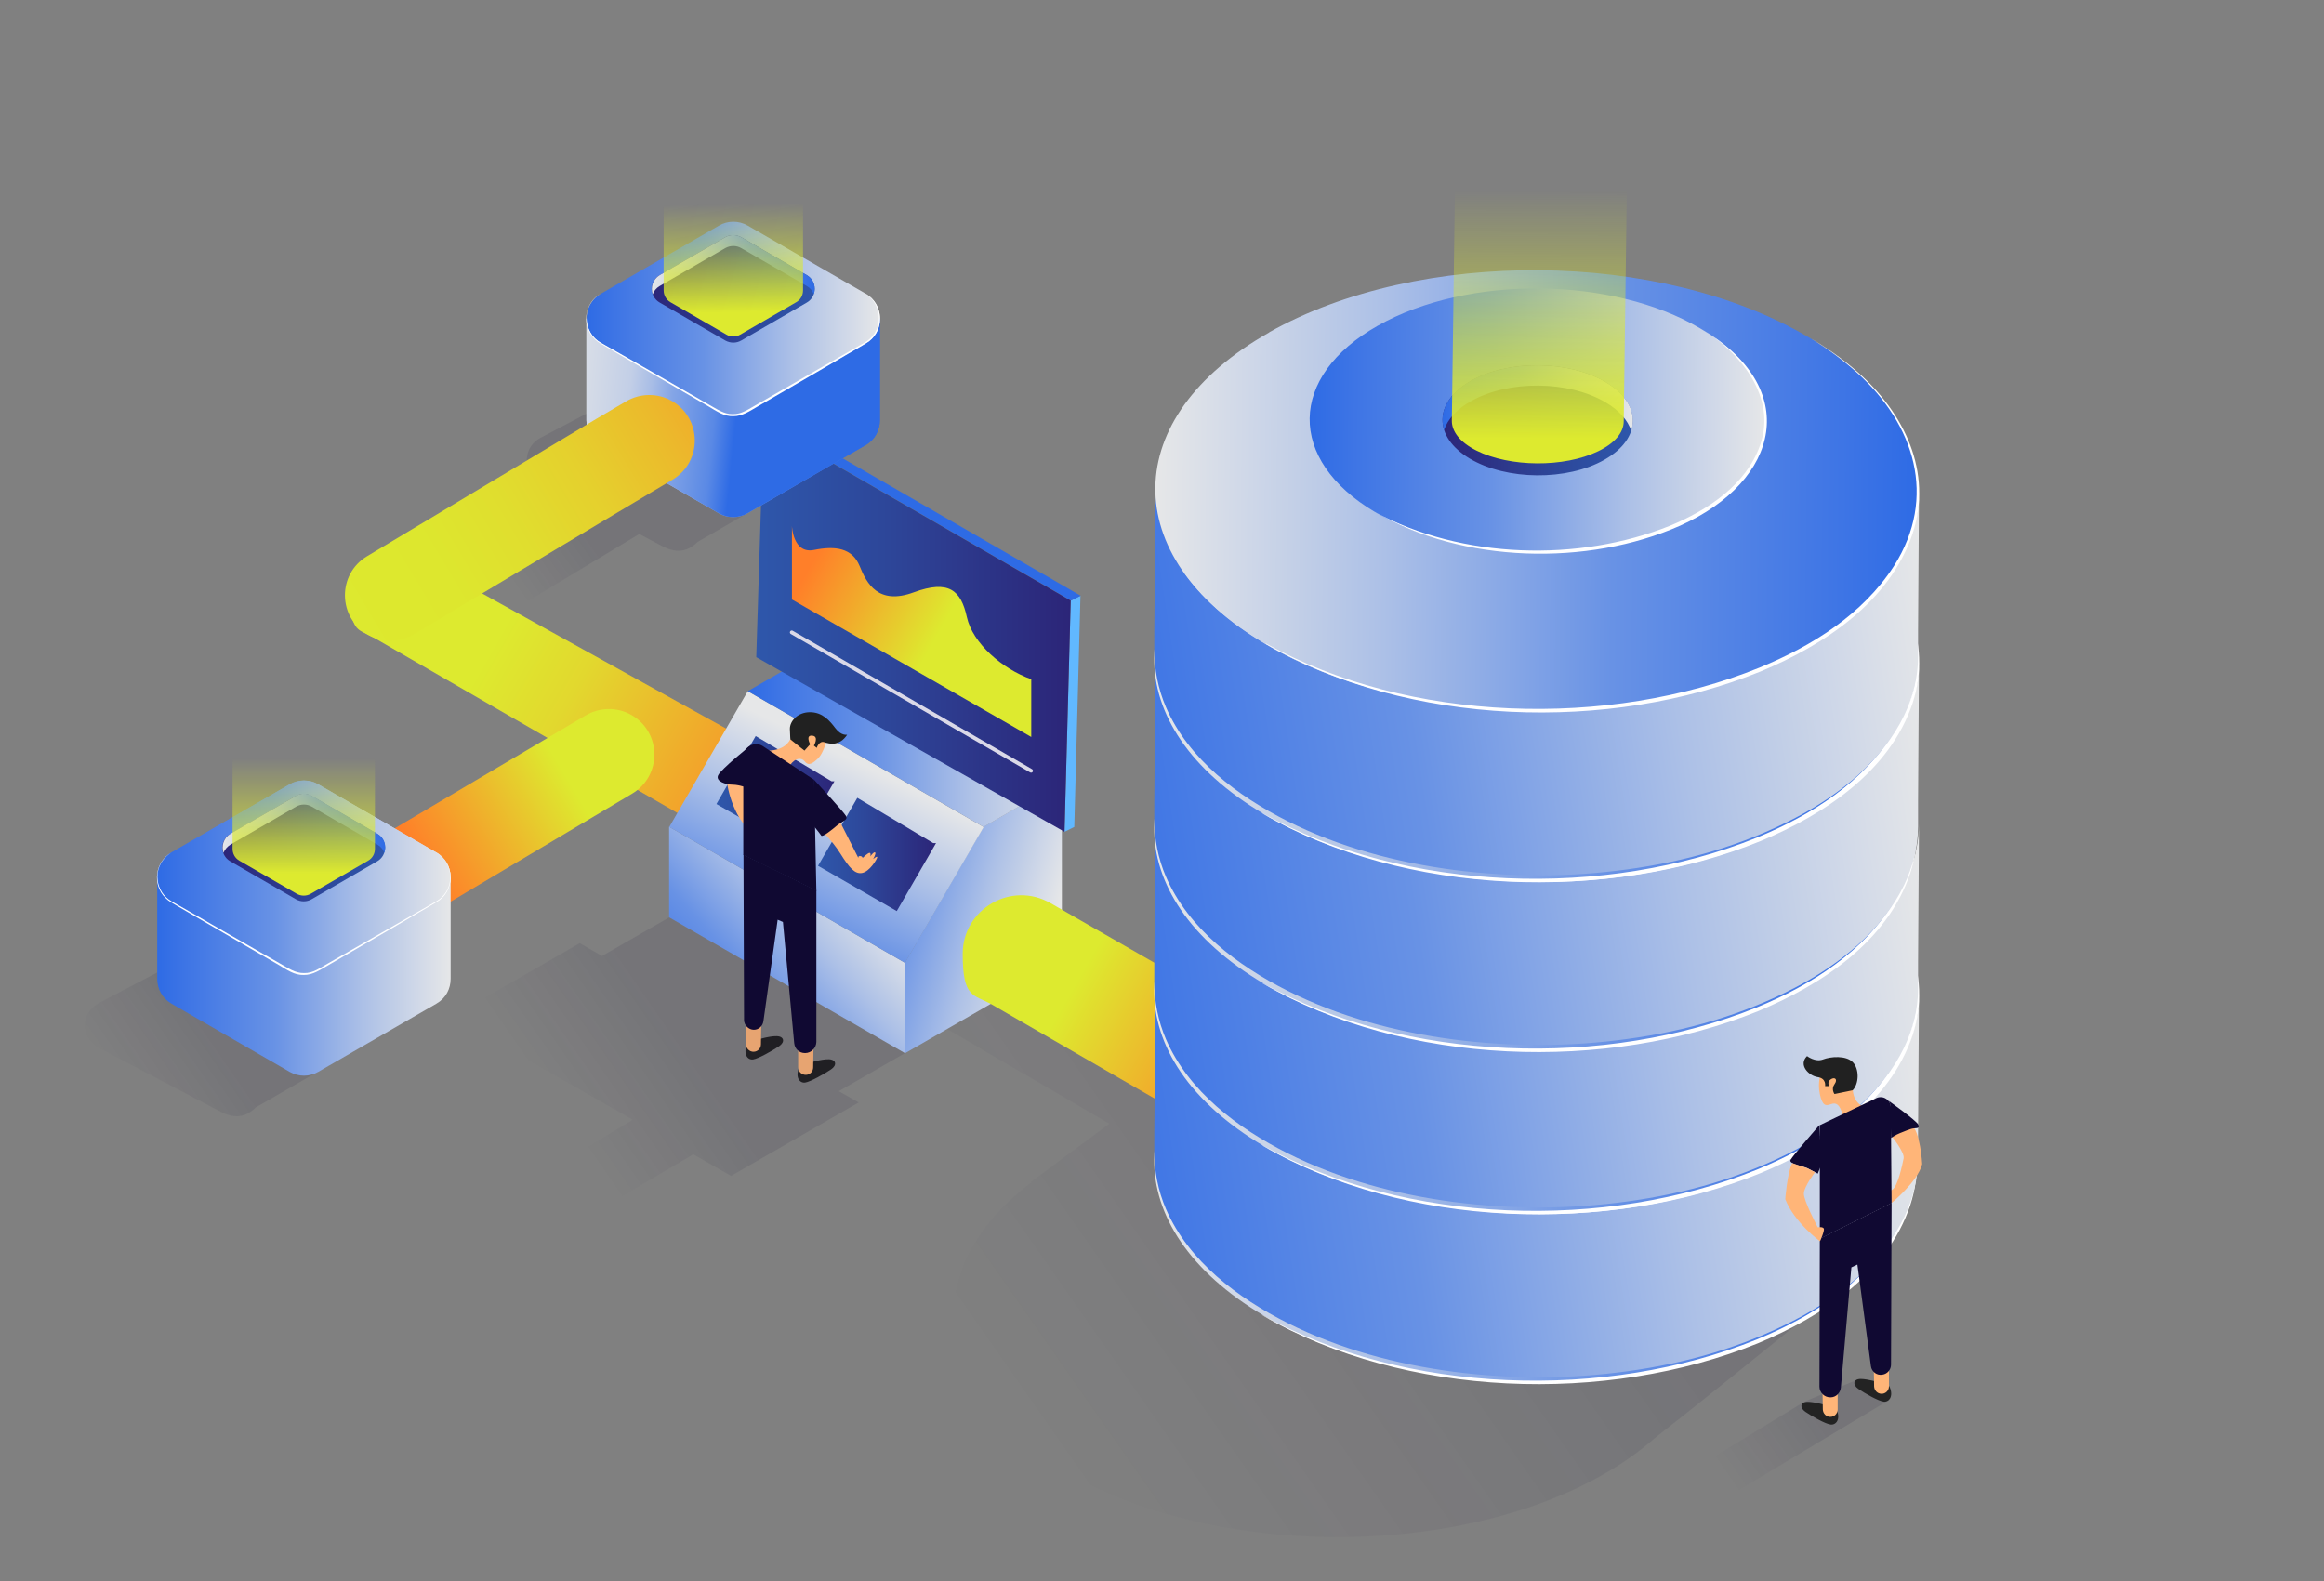 <?xml version="1.0" encoding="UTF-8"?>
<svg id="Livello_1" xmlns="http://www.w3.org/2000/svg" xmlns:xlink="http://www.w3.org/1999/xlink" version="1.1" viewBox="0 0 1237.2 842">
  <rect x="0" y="0" width="1237.2" height="842" fill="#808080" stroke="none"/>
  <!-- Generator: Adobe Illustrator 29.3.1, SVG Export Plug-In . SVG Version: 2.1.0 Build 151)  -->
  <defs>
    <style>
      .st0 {
        fill: #232323;
      }

      .st1 {
        fill: url(#Sfumatura_senza_nome_11);
        fill-rule: evenodd;
      }

      .st2 {
        fill: #61b8ff;
      }

      .st3 {
        fill: #100932;
      }

      .st4 {
        fill: #ffb578;
      }

      .st5 {
        fill: none;
        stroke: #dad9e8;
        stroke-linecap: round;
        stroke-miterlimit: 10;
        stroke-width: 2px;
      }

      .st6 {
        fill: #212121;
      }

      .st7 {
        fill: url(#Sfumatura_senza_nome_12);
      }

      .st8 {
        fill: url(#Sfumatura_senza_nome_13);
      }

      .st9 {
        fill: url(#Sfumatura_senza_nome_18);
      }

      .st10 {
        fill: url(#Sfumatura_senza_nome_19);
      }

      .st11 {
        fill: url(#Sfumatura_senza_nome_16);
      }

      .st12 {
        fill: url(#Sfumatura_senza_nome_17);
      }

      .st13 {
        fill: url(#Sfumatura_senza_nome_20);
      }

      .st14 {
        fill: url(#Sfumatura_senza_nome_21);
      }

      .st15 {
        fill: url(#Sfumatura_senza_nome_45);
      }

      .st16 {
        fill: url(#Sfumatura_senza_nome_42);
      }

      .st17 {
        fill: url(#Sfumatura_senza_nome_43);
      }

      .st18 {
        fill: url(#Sfumatura_senza_nome_30);
      }

      .st19 {
        fill: url(#Sfumatura_senza_nome_14);
      }

      .st20 {
        fill: url(#Sfumatura_senza_nome_15);
      }

      .st21 {
        fill: url(#Sfumatura_senza_nome_31);
      }

      .st22 {
        fill: url(#Sfumatura_senza_nome_39);
      }

      .st23 {
        fill: url(#Sfumatura_senza_nome_36);
      }

      .st24 {
        fill: url(#Sfumatura_senza_nome_35);
      }

      .st25 {
        fill: url(#Sfumatura_senza_nome_38);
      }

      .st26 {
        fill: url(#Sfumatura_senza_nome_41);
      }

      .st27 {
        fill: url(#Sfumatura_senza_nome_40);
      }

      .st28 {
        fill: url(#Sfumatura_senza_nome_37);
      }

      .st29 {
        fill: url(#Sfumatura_senza_nome_33);
      }

      .st30 {
        fill: url(#Sfumatura_senza_nome_34);
      }

      .st31 {
        fill: url(#Sfumatura_senza_nome_32);
      }

      .st32 {
        fill: url(#Sfumatura_senza_nome_46);
      }

      .st33 {
        fill: url(#Sfumatura_senza_nome_44);
      }

      .st34 {
        fill: url(#Sfumatura_senza_nome_22);
      }

      .st35 {
        fill: url(#Sfumatura_senza_nome_23);
      }

      .st36 {
        fill: url(#Sfumatura_senza_nome_28);
      }

      .st37 {
        fill: url(#Sfumatura_senza_nome_29);
      }

      .st38 {
        fill: url(#Sfumatura_senza_nome_26);
      }

      .st39 {
        fill: url(#Sfumatura_senza_nome_27);
      }

      .st40 {
        fill: url(#Sfumatura_senza_nome_24);
      }

      .st41 {
        fill: url(#Sfumatura_senza_nome_25);
      }

      .st42 {
        fill: url(#Sfumatura_senza_nome_10);
      }

      .st43 {
        fill: #fff;
      }

      .st44 {
        fill: url(#Sfumatura_senza_nome);
      }

      .st45 {
        fill: #2e6be5;
      }

      .st46 {
        fill: url(#Sfumatura_senza_nome_8);
      }

      .st47 {
        fill: url(#Sfumatura_senza_nome_9);
      }

      .st48 {
        fill: url(#Sfumatura_senza_nome_6);
      }

      .st49 {
        fill: url(#Sfumatura_senza_nome_7);
      }

      .st50 {
        fill: url(#Sfumatura_senza_nome_5);
      }

      .st51 {
        fill: url(#Sfumatura_senza_nome_3);
      }

      .st52 {
        fill: url(#Sfumatura_senza_nome_4);
      }

      .st53 {
        fill: url(#Sfumatura_senza_nome_2);
      }
    </style>
    <linearGradient id="Sfumatura_senza_nome" data-name="Sfumatura senza nome" x1="499.7" y1="577" x2="307.1" y2="443.6" gradientTransform="translate(0 844) scale(1 -1)" gradientUnits="userSpaceOnUse">
      <stop offset=".7" stop-color="#100932" stop-opacity=".1"/>
      <stop offset=".9" stop-color="#100932" stop-opacity="0"/>
    </linearGradient>
    <linearGradient id="Sfumatura_senza_nome_2" data-name="Sfumatura senza nome 2" x1="603.3" y1="1106.7" x2="176.3" y2="862.3" gradientTransform="translate(0 -566.1)" gradientUnits="userSpaceOnUse">
      <stop offset=".3" stop-color="#ff7f29"/>
      <stop offset=".5" stop-color="#f6982a"/>
      <stop offset=".7" stop-color="#e2d82e"/>
      <stop offset=".8" stop-color="#ddea2f"/>
    </linearGradient>
    <linearGradient id="Sfumatura_senza_nome_3" data-name="Sfumatura senza nome 3" x1="454" y1="1034.9" x2="361.5" y2="1118.8" gradientTransform="translate(0 -566.1)" gradientUnits="userSpaceOnUse">
      <stop offset="0" stop-color="#e6e7e8"/>
      <stop offset=".3" stop-color="#acc0e7"/>
      <stop offset=".6" stop-color="#6892e5"/>
      <stop offset=".9" stop-color="#3e75e5"/>
      <stop offset="1" stop-color="#2e6be5"/>
    </linearGradient>
    <linearGradient id="Sfumatura_senza_nome_4" data-name="Sfumatura senza nome 4" x1="559.5" y1="1064.2" x2="432.9" y2="1030.2" gradientTransform="translate(0 -566.1)" gradientUnits="userSpaceOnUse">
      <stop offset="0" stop-color="#e6e7e8"/>
      <stop offset=".3" stop-color="#acc0e7"/>
      <stop offset=".6" stop-color="#6892e5"/>
      <stop offset=".9" stop-color="#3e75e5"/>
      <stop offset="1" stop-color="#2e6be5"/>
    </linearGradient>
    <linearGradient id="Sfumatura_senza_nome_5" data-name="Sfumatura senza nome 5" x1="456.7" y1="972.1" x2="392" y2="1103.7" gradientTransform="translate(0 -566.1)" gradientUnits="userSpaceOnUse">
      <stop offset="0" stop-color="#e6e7e8"/>
      <stop offset=".3" stop-color="#acc0e7"/>
      <stop offset=".6" stop-color="#6892e5"/>
      <stop offset=".9" stop-color="#3e75e5"/>
      <stop offset="1" stop-color="#2e6be5"/>
    </linearGradient>
    <linearGradient id="Sfumatura_senza_nome_6" data-name="Sfumatura senza nome 6" x1="565.4" y1="958.1" x2="398" y2="958.1" gradientTransform="translate(0 -566.1)" gradientUnits="userSpaceOnUse">
      <stop offset="0" stop-color="#e6e7e8"/>
      <stop offset=".3" stop-color="#acc0e7"/>
      <stop offset=".6" stop-color="#6892e5"/>
      <stop offset=".9" stop-color="#3e75e5"/>
      <stop offset="1" stop-color="#2e6be5"/>
    </linearGradient>
    <linearGradient id="Sfumatura_senza_nome_7" data-name="Sfumatura senza nome 7" x1="498.3" y1="1021" x2="435.5" y2="1021" gradientTransform="translate(0 -566.1)" gradientUnits="userSpaceOnUse">
      <stop offset="0" stop-color="#2c2578"/>
      <stop offset=".6" stop-color="#2d479a"/>
      <stop offset="1" stop-color="#2e57ab"/>
    </linearGradient>
    <linearGradient id="Sfumatura_senza_nome_8" data-name="Sfumatura senza nome 8" x1="444.2" y1="988" x2="381.4" y2="988" gradientTransform="translate(0 -566.1)" gradientUnits="userSpaceOnUse">
      <stop offset="0" stop-color="#2c2578"/>
      <stop offset=".6" stop-color="#2d479a"/>
      <stop offset="1" stop-color="#2e57ab"/>
    </linearGradient>
    <linearGradient id="Sfumatura_senza_nome_9" data-name="Sfumatura senza nome 9" x1="570.1" y1="900.2" x2="402.6" y2="900.2" gradientTransform="translate(0 -566.1)" gradientUnits="userSpaceOnUse">
      <stop offset="0" stop-color="#2c2578"/>
      <stop offset=".6" stop-color="#2d479a"/>
      <stop offset="1" stop-color="#2e57ab"/>
    </linearGradient>
    <linearGradient id="Sfumatura_senza_nome_10" data-name="Sfumatura senza nome 10" x1="405.6" y1="850.4" x2="539.8" y2="926.1" gradientTransform="translate(0 -566.1)" gradientUnits="userSpaceOnUse">
      <stop offset=".2" stop-color="#ff7f29"/>
      <stop offset=".7" stop-color="#ddea2f"/>
    </linearGradient>
    <linearGradient id="Sfumatura_senza_nome_11" data-name="Sfumatura senza nome 11" x1="1057.4" y1="968.1" x2="549.7" y2="1323.3" gradientTransform="translate(0 -566.1)" gradientUnits="userSpaceOnUse">
      <stop offset=".5" stop-color="#100932" stop-opacity=".1"/>
      <stop offset="1" stop-color="#100932" stop-opacity="0"/>
    </linearGradient>
    <linearGradient id="Sfumatura_senza_nome_12" data-name="Sfumatura senza nome 12" x1="840.5" y1="1244.3" x2="505" y2="1052.2" gradientTransform="translate(0 -566.1)" gradientUnits="userSpaceOnUse">
      <stop offset=".5" stop-color="#ff7f29"/>
      <stop offset=".8" stop-color="#ddea2f"/>
    </linearGradient>
    <linearGradient id="Sfumatura_senza_nome_13" data-name="Sfumatura senza nome 13" x1="2190.4" y1="1395.7" x2="1929.9" y2="1246.6" gradientTransform="translate(2386.7 -686.2) rotate(119.4)" gradientUnits="userSpaceOnUse">
      <stop offset=".5" stop-color="#ff7f29"/>
      <stop offset=".8" stop-color="#ddea2f"/>
    </linearGradient>
    <linearGradient id="Sfumatura_senza_nome_14" data-name="Sfumatura senza nome 14" x1="1019.8" y1="1186.6" x2="614.4" y2="1183" gradientTransform="translate(0 -566.1)" gradientUnits="userSpaceOnUse">
      <stop offset="0" stop-color="#2e6be5"/>
      <stop offset=".1" stop-color="#3e75e5"/>
      <stop offset=".4" stop-color="#6892e5"/>
      <stop offset=".7" stop-color="#acc0e7"/>
      <stop offset="1" stop-color="#e6e7e8"/>
    </linearGradient>
    <linearGradient id="Sfumatura_senza_nome_15" data-name="Sfumatura senza nome 15" x1="1026.8" y1="1150.7" x2="560.9" y2="1222" gradientTransform="translate(0 -566.1)" gradientUnits="userSpaceOnUse">
      <stop offset="0" stop-color="#e6e7e8"/>
      <stop offset=".3" stop-color="#acc0e7"/>
      <stop offset=".6" stop-color="#6892e5"/>
      <stop offset=".9" stop-color="#3e75e5"/>
      <stop offset="1" stop-color="#2e6be5"/>
    </linearGradient>
    <linearGradient id="Sfumatura_senza_nome_16" data-name="Sfumatura senza nome 16" x1="1021" y1="1096.2" x2="615.6" y2="1092.6" gradientTransform="translate(0 -566.1)" gradientUnits="userSpaceOnUse">
      <stop offset="0" stop-color="#2e6be5"/>
      <stop offset=".1" stop-color="#3e75e5"/>
      <stop offset=".4" stop-color="#6892e5"/>
      <stop offset=".7" stop-color="#acc0e7"/>
      <stop offset="1" stop-color="#e6e7e8"/>
    </linearGradient>
    <linearGradient id="Sfumatura_senza_nome_17" data-name="Sfumatura senza nome 17" x1="1019.8" y1="1096.3" x2="614.4" y2="1092.7" gradientTransform="translate(0 -566.1)" gradientUnits="userSpaceOnUse">
      <stop offset="0" stop-color="#2e6be5"/>
      <stop offset=".1" stop-color="#3e75e5"/>
      <stop offset=".4" stop-color="#6892e5"/>
      <stop offset=".7" stop-color="#acc0e7"/>
      <stop offset="1" stop-color="#e6e7e8"/>
    </linearGradient>
    <linearGradient id="Sfumatura_senza_nome_18" data-name="Sfumatura senza nome 18" x1="1026.8" y1="1060.4" x2="560.9" y2="1131.7" gradientTransform="translate(0 -566.1)" gradientUnits="userSpaceOnUse">
      <stop offset="0" stop-color="#e6e7e8"/>
      <stop offset=".3" stop-color="#acc0e7"/>
      <stop offset=".6" stop-color="#6892e5"/>
      <stop offset=".9" stop-color="#3e75e5"/>
      <stop offset="1" stop-color="#2e6be5"/>
    </linearGradient>
    <linearGradient id="Sfumatura_senza_nome_19" data-name="Sfumatura senza nome 19" x1="1019.8" y1="1009.8" x2="614.4" y2="1006.2" gradientTransform="translate(0 -566.1)" gradientUnits="userSpaceOnUse">
      <stop offset="0" stop-color="#2e6be5"/>
      <stop offset=".1" stop-color="#3e75e5"/>
      <stop offset=".4" stop-color="#6892e5"/>
      <stop offset=".7" stop-color="#acc0e7"/>
      <stop offset="1" stop-color="#e6e7e8"/>
    </linearGradient>
    <linearGradient id="Sfumatura_senza_nome_20" data-name="Sfumatura senza nome 20" x1="1026.8" y1="974" x2="560.9" y2="1045.2" gradientTransform="translate(0 -566.1)" gradientUnits="userSpaceOnUse">
      <stop offset="0" stop-color="#e6e7e8"/>
      <stop offset=".3" stop-color="#acc0e7"/>
      <stop offset=".6" stop-color="#6892e5"/>
      <stop offset=".9" stop-color="#3e75e5"/>
      <stop offset="1" stop-color="#2e6be5"/>
    </linearGradient>
    <linearGradient id="Sfumatura_senza_nome_21" data-name="Sfumatura senza nome 21" x1="1021" y1="919.4" x2="615.6" y2="915.8" gradientTransform="translate(0 -566.1)" gradientUnits="userSpaceOnUse">
      <stop offset="0" stop-color="#2e6be5"/>
      <stop offset=".1" stop-color="#3e75e5"/>
      <stop offset=".4" stop-color="#6892e5"/>
      <stop offset=".7" stop-color="#acc0e7"/>
      <stop offset="1" stop-color="#e6e7e8"/>
    </linearGradient>
    <linearGradient id="Sfumatura_senza_nome_22" data-name="Sfumatura senza nome 22" x1="1014.7" y1="1287.8" x2="920.3" y2="1353.4" gradientTransform="translate(0 -566.1)" gradientUnits="userSpaceOnUse">
      <stop offset=".5" stop-color="#100932" stop-opacity=".1"/>
      <stop offset="1" stop-color="#100932" stop-opacity="0"/>
    </linearGradient>
    <linearGradient id="Sfumatura_senza_nome_23" data-name="Sfumatura senza nome 23" x1="1019.8" y1="919.5" x2="614.4" y2="915.9" gradientTransform="translate(0 -566.1)" gradientUnits="userSpaceOnUse">
      <stop offset="0" stop-color="#2e6be5"/>
      <stop offset=".1" stop-color="#3e75e5"/>
      <stop offset=".4" stop-color="#6892e5"/>
      <stop offset=".7" stop-color="#acc0e7"/>
      <stop offset="1" stop-color="#e6e7e8"/>
    </linearGradient>
    <linearGradient id="Sfumatura_senza_nome_24" data-name="Sfumatura senza nome 24" x1="1026.7" y1="883.6" x2="560.9" y2="954.9" gradientTransform="translate(0 -566.1)" gradientUnits="userSpaceOnUse">
      <stop offset="0" stop-color="#e6e7e8"/>
      <stop offset=".3" stop-color="#acc0e7"/>
      <stop offset=".6" stop-color="#6892e5"/>
      <stop offset=".9" stop-color="#3e75e5"/>
      <stop offset="1" stop-color="#2e6be5"/>
    </linearGradient>
    <linearGradient id="Sfumatura_senza_nome_25" data-name="Sfumatura senza nome 25" x1="1021" y1="829.1" x2="615.6" y2="825.5" gradientTransform="translate(0 -566.1)" gradientUnits="userSpaceOnUse">
      <stop offset="0" stop-color="#2e6be5"/>
      <stop offset=".1" stop-color="#3e75e5"/>
      <stop offset=".4" stop-color="#6892e5"/>
      <stop offset=".7" stop-color="#acc0e7"/>
      <stop offset="1" stop-color="#e6e7e8"/>
    </linearGradient>
    <linearGradient id="Sfumatura_senza_nome_26" data-name="Sfumatura senza nome 26" x1="940" y1="790.9" x2="697.2" y2="788.8" gradientTransform="translate(0 -566.1)" gradientUnits="userSpaceOnUse">
      <stop offset="0" stop-color="#e6e7e8"/>
      <stop offset=".3" stop-color="#acc0e7"/>
      <stop offset=".6" stop-color="#6892e5"/>
      <stop offset=".9" stop-color="#3e75e5"/>
      <stop offset="1" stop-color="#2e6be5"/>
    </linearGradient>
    <linearGradient id="Sfumatura_senza_nome_27" data-name="Sfumatura senza nome 27" x1="869.2" y1="790.3" x2="768" y2="789.4" gradientTransform="translate(0 -566.1)" gradientUnits="userSpaceOnUse">
      <stop offset="0" stop-color="#2e57ab"/>
      <stop offset=".4" stop-color="#2d479a"/>
      <stop offset="1" stop-color="#2c2578"/>
    </linearGradient>
    <linearGradient id="Sfumatura_senza_nome_28" data-name="Sfumatura senza nome 28" x1="869.4" y1="778.5" x2="768.1" y2="777.6" gradientTransform="translate(0 -566.1)" gradientUnits="userSpaceOnUse">
      <stop offset="0" stop-color="#e6e7e8"/>
      <stop offset=".3" stop-color="#acc0e7"/>
      <stop offset=".6" stop-color="#6892e5"/>
      <stop offset=".9" stop-color="#3e75e5"/>
      <stop offset="1" stop-color="#2e6be5"/>
    </linearGradient>
    <linearGradient id="Sfumatura_senza_nome_29" data-name="Sfumatura senza nome 29" x1="819.9" y1="799.6" x2="819.6" y2="634.5" gradientTransform="translate(0 -566.1)" gradientUnits="userSpaceOnUse">
      <stop offset="0" stop-color="#ddea2f"/>
      <stop offset=".8" stop-color="#ddea2f" stop-opacity="0"/>
    </linearGradient>
    <linearGradient id="Sfumatura_senza_nome_30" data-name="Sfumatura senza nome 30" x1="172.2" y1="330.9" x2="55.6" y2="250.2" gradientTransform="translate(0 844) scale(1 -1)" gradientUnits="userSpaceOnUse">
      <stop offset=".5" stop-color="#100932" stop-opacity=".1"/>
      <stop offset=".9" stop-color="#100932" stop-opacity="0"/>
    </linearGradient>
    <linearGradient id="Sfumatura_senza_nome_31" data-name="Sfumatura senza nome 31" x1="312.2" y1="621.6" x2="468.4" y2="621.6" gradientTransform="translate(0 844) scale(1 -1)" gradientUnits="userSpaceOnUse">
      <stop offset="0" stop-color="#e6e7e8"/>
      <stop offset=".3" stop-color="#acc0e7"/>
      <stop offset=".6" stop-color="#6892e5"/>
      <stop offset=".9" stop-color="#3e75e5"/>
      <stop offset="1" stop-color="#2e6be5"/>
    </linearGradient>
    <linearGradient id="Sfumatura_senza_nome_32" data-name="Sfumatura senza nome 32" x1="276.8" y1="636.5" x2="392.2" y2="625.2" gradientTransform="translate(0 844) scale(1 -1)" gradientUnits="userSpaceOnUse">
      <stop offset="0" stop-color="#e6e7e8"/>
      <stop offset=".2" stop-color="#e2e4e7"/>
      <stop offset=".3" stop-color="#d6dce7"/>
      <stop offset=".5" stop-color="#c3cfe7"/>
      <stop offset=".6" stop-color="#a8bde6"/>
      <stop offset=".7" stop-color="#84a5e6"/>
      <stop offset=".9" stop-color="#5a89e5"/>
      <stop offset="1" stop-color="#2e6be5"/>
    </linearGradient>
    <linearGradient id="Sfumatura_senza_nome_33" data-name="Sfumatura senza nome 33" x1="346.9" y1="690.2" x2="433.7" y2="690.2" gradientTransform="translate(0 844) scale(1 -1)" gradientUnits="userSpaceOnUse">
      <stop offset="0" stop-color="#e6e7e8"/>
      <stop offset=".3" stop-color="#acc0e7"/>
      <stop offset=".6" stop-color="#6892e5"/>
      <stop offset=".9" stop-color="#3e75e5"/>
      <stop offset="1" stop-color="#2e6be5"/>
    </linearGradient>
    <linearGradient id="Sfumatura_senza_nome_34" data-name="Sfumatura senza nome 34" x1="312.2" y1="674.4" x2="468.4" y2="674.4" gradientTransform="translate(0 844) scale(1 -1)" gradientUnits="userSpaceOnUse">
      <stop offset="0" stop-color="#2e6be5"/>
      <stop offset=".1" stop-color="#3e75e5"/>
      <stop offset=".4" stop-color="#6892e5"/>
      <stop offset=".7" stop-color="#acc0e7"/>
      <stop offset="1" stop-color="#e6e7e8"/>
    </linearGradient>
    <linearGradient id="Sfumatura_senza_nome_35" data-name="Sfumatura senza nome 35" x1="346.9" y1="690.2" x2="433.7" y2="690.2" gradientTransform="translate(0 844) scale(1 -1)" gradientUnits="userSpaceOnUse">
      <stop offset="0" stop-color="#2c2578"/>
      <stop offset=".6" stop-color="#2d479a"/>
      <stop offset="1" stop-color="#2e57ab"/>
    </linearGradient>
    <linearGradient id="Sfumatura_senza_nome_36" data-name="Sfumatura senza nome 36" x1="346.9" y1="703" x2="433.7" y2="703" gradientTransform="translate(0 844) scale(1 -1)" gradientUnits="userSpaceOnUse">
      <stop offset="0" stop-color="#e6e7e8"/>
      <stop offset=".3" stop-color="#acc0e7"/>
      <stop offset=".6" stop-color="#6892e5"/>
      <stop offset=".9" stop-color="#3e75e5"/>
      <stop offset="1" stop-color="#2e6be5"/>
    </linearGradient>
    <linearGradient id="Sfumatura_senza_nome_37" data-name="Sfumatura senza nome 37" x1="391" y1="677.7" x2="389.8" y2="749.7" gradientTransform="translate(0 844) scale(1 -1)" gradientUnits="userSpaceOnUse">
      <stop offset="0" stop-color="#ddea2f"/>
      <stop offset=".8" stop-color="#ddea2f" stop-opacity="0"/>
    </linearGradient>
    <linearGradient id="Sfumatura_senza_nome_38" data-name="Sfumatura senza nome 38" x1="83.7" y1="324.1" x2="239.9" y2="324.1" gradientTransform="translate(0 844) scale(1 -1)" gradientUnits="userSpaceOnUse">
      <stop offset="0" stop-color="#2e6be5"/>
      <stop offset=".1" stop-color="#3e75e5"/>
      <stop offset=".4" stop-color="#6892e5"/>
      <stop offset=".7" stop-color="#acc0e7"/>
      <stop offset="1" stop-color="#e6e7e8"/>
    </linearGradient>
    <linearGradient id="Sfumatura_senza_nome_39" data-name="Sfumatura senza nome 39" x1="83.7" y1="377" x2="239.8" y2="377" gradientTransform="translate(0 844) scale(1 -1)" gradientUnits="userSpaceOnUse">
      <stop offset="0" stop-color="#2e6be5"/>
      <stop offset=".1" stop-color="#3e75e5"/>
      <stop offset=".4" stop-color="#6892e5"/>
      <stop offset=".7" stop-color="#acc0e7"/>
      <stop offset="1" stop-color="#e6e7e8"/>
    </linearGradient>
    <linearGradient id="Sfumatura_senza_nome_40" data-name="Sfumatura senza nome 40" x1="118.4" y1="392.7" x2="205.1" y2="392.7" gradientTransform="translate(0 844) scale(1 -1)" gradientUnits="userSpaceOnUse">
      <stop offset="0" stop-color="#2e6be5"/>
      <stop offset=".1" stop-color="#3e75e5"/>
      <stop offset=".4" stop-color="#6892e5"/>
      <stop offset=".7" stop-color="#acc0e7"/>
      <stop offset="1" stop-color="#e6e7e8"/>
    </linearGradient>
    <linearGradient id="Sfumatura_senza_nome_41" data-name="Sfumatura senza nome 41" x1="83.7" y1="377" x2="239.8" y2="377" gradientTransform="translate(0 844) scale(1 -1)" gradientUnits="userSpaceOnUse">
      <stop offset="0" stop-color="#2e6be5"/>
      <stop offset=".1" stop-color="#3e75e5"/>
      <stop offset=".4" stop-color="#6892e5"/>
      <stop offset=".7" stop-color="#acc0e7"/>
      <stop offset="1" stop-color="#e6e7e8"/>
    </linearGradient>
    <linearGradient id="Sfumatura_senza_nome_42" data-name="Sfumatura senza nome 42" x1="118.4" y1="392.7" x2="205.1" y2="392.7" gradientTransform="translate(0 844) scale(1 -1)" gradientUnits="userSpaceOnUse">
      <stop offset="0" stop-color="#2c2578"/>
      <stop offset=".6" stop-color="#2d479a"/>
      <stop offset="1" stop-color="#2e57ab"/>
    </linearGradient>
    <linearGradient id="Sfumatura_senza_nome_43" data-name="Sfumatura senza nome 43" x1="118.4" y1="405.7" x2="205.2" y2="405.7" gradientTransform="translate(0 844) scale(1 -1)" gradientUnits="userSpaceOnUse">
      <stop offset="0" stop-color="#e6e7e8"/>
      <stop offset=".3" stop-color="#acc0e7"/>
      <stop offset=".6" stop-color="#6892e5"/>
      <stop offset=".9" stop-color="#3e75e5"/>
      <stop offset="1" stop-color="#2e6be5"/>
    </linearGradient>
    <linearGradient id="Sfumatura_senza_nome_44" data-name="Sfumatura senza nome 44" x1="161.8" y1="378.9" x2="161.8" y2="455.6" gradientTransform="translate(0 844) scale(1 -1)" gradientUnits="userSpaceOnUse">
      <stop offset="0" stop-color="#ddea2f"/>
      <stop offset=".8" stop-color="#ddea2f" stop-opacity="0"/>
    </linearGradient>
    <linearGradient id="Sfumatura_senza_nome_45" data-name="Sfumatura senza nome 45" x1="79.3" y1="450.4" x2="466.9" y2="681.8" gradientTransform="translate(0 844) scale(1 -1)" gradientUnits="userSpaceOnUse">
      <stop offset=".2" stop-color="#ddea2f"/>
      <stop offset=".4" stop-color="#dde72e"/>
      <stop offset=".5" stop-color="#e0de2e"/>
      <stop offset=".6" stop-color="#e5d02d"/>
      <stop offset=".7" stop-color="#ebbb2c"/>
      <stop offset=".8" stop-color="#f4a12a"/>
      <stop offset=".8" stop-color="#fe8129"/>
      <stop offset=".9" stop-color="#ff7f29"/>
    </linearGradient>
    <linearGradient id="Sfumatura_senza_nome_46" data-name="Sfumatura senza nome 46" x1="440.3" y1="343" x2="286.5" y2="236.5" gradientTransform="translate(0 844) scale(1 -1)" gradientUnits="userSpaceOnUse">
      <stop offset=".5" stop-color="#100932" stop-opacity=".1"/>
      <stop offset=".9" stop-color="#100932" stop-opacity="0"/>
    </linearGradient>
  </defs>
  <path class="st44" d="M441.7,453.9l-215.3-119.2,15.1-9,10.4,11.9,88.4-53.3,10.6,5.6c4.7,2.5,12.4,6.7,20.5-1.4l89.4-51.5c10.1-5.3-33.7-10.7-43.8-16l-50.9-21.1c-4.7-2.5-10.5-2.5-15.2,0l-62.9,33.1c-5.5,2.9-8,8.1-7.5,13.1l-115.1,68.9c-16,9.5-15.8,32.8.5,42,.8.5,1.6.9,2.5,1.2.1,0,.2.1.3.2l253.3,146.3,46.2-36.9-26.5-13.7h0Z"/>
  <path class="st53" d="M471.9,435.2l-248.8-137.8c-16.2-9.3-36.4,2.4-36.4,21s4.6,16.6,12.1,21l253.3,146.3,46.2-36.9-26.5-13.7h0Z"/>
  <path class="st51" d="M481.7,560.8v-48.2l-125.5-72.4v48.2s125.5,72.3,125.5,72.3Z"/>
  <path class="st52" d="M481.7,512.7l41.8-72.4,41.8-24.1v96.5l-83.7,48.2v-48.2h0Z"/>
  <path class="st50" d="M523.6,440.3l-125.5-72.3-41.8,72.3,125.5,72.4,41.9-72.4h0Z"/>
  <path class="st48" d="M565.4,416.2l-125.5-72.3-41.8,24.1,125.5,72.3,41.8-24.1h0Z"/>
  <path class="st49" d="M498.3,448.9l-20.9,36.2-41.9-24.1,20.9-36.2,40.4,24.1"/>
  <path class="st46" d="M444.2,416l-20.9,36.2-41.9-24.1,20.9-36.2,40.4,24.1"/>
  <path class="st2" d="M566.7,442.9l5.2-2.6,3.3-123.1-5.2,2.6-3.3,123.1Z"/>
  <path class="st45" d="M570.1,319.8l-163.5-94.4,5.2-2.6,163.5,94.4-5.2,2.6h0Z"/>
  <path class="st47" d="M566.7,442.9l-164.1-93,3.9-124.5,163.5,94.4-3.3,123.1h0Z"/>
  <path class="st4" d="M440.7,392s-1.9,8.9-5.6,12.2c-3.7,3.4-5.2,3.1-6.8,1.1-1.6-2-4.9-1.9-7.7,2.1-2.8,4-14.8-7.9-14.8-7.9,0,0,11.1,1.8,15-6s18.6-5.9,20-1.5h0s0,0,0,0Z"/>
  <path class="st4" d="M446.5,436.2l10.5,20.7s-.4-1.2.9-1.1c1.3.1,1.3,1,1.3,1,0,0,3-2.9,3.8-2.7.8.2.3,1.9.3,1.9,0,0,2-2.8,2.6-2.1.6.7-1.1,3.5-1.1,3.5,0,0,2.4-2,2.2-.9-.2,1.1-4,7.5-8,8.3-3.9.8-6.9-2.8-11.6-10.3-4.7-7.5-11.8-14.1-11.8-14.1l11-4.2h0s0,0,0,0Z"/>
  <path class="st3" d="M433.4,415.2s15.8,17.1,17,19.3c1.2,2.2-2.2,2.8-4.9,5.1s-7.7,6.3-8.3,5.3c-.6-1-4.8-6.1-4.8-6.1l1-23.7h0Z"/>
  <path class="st4" d="M386.7,414.3s1.4,17.5,12.4,28,3.5-28,3.5-28h-15.9,0Z"/>
  <path class="st3" d="M399.6,396.9s-15.8,12.6-17.3,15.9c-1.5,3.3,4.3,5,7.8,5s8.9,2,8.9,2l.5-22.9h0Z"/>
  <path class="st6" d="M430.9,565.9s6.3-2,10.3-1.9,4.5,3.2,1.2,5.4c-3.3,2.2-10.9,6.6-13.8,7s-5.3-2.8-3.3-7.7,5.7-2.7,5.7-2.7h0Z"/>
  <path class="st4" d="M424.9,555.5v12.7c0,2.3,1.9,4.2,4.2,4.1,2.1-.1,3.8-1.8,3.8-4l.2-12.5-8.3-.2h0Z"/>
  <path class="st6" d="M403.2,553.6s6.3-2,10.3-1.9,4.5,3.2,1.2,5.4c-3.3,2.2-10.9,6.6-13.8,7s-5.3-2.8-3.3-7.7,5.7-2.7,5.7-2.7h0Z"/>
  <path class="st4" d="M397.1,543.2v12.7c0,2.3,1.9,4.2,4.2,4.1,2.1-.1,3.8-1.8,3.8-4l.2-12.5-8.3-.2h0Z"/>
  <path class="st3" d="M434.6,474.2v80.6c-.1,3.2-2.7,5.9-6,5.9s-5.5-2.3-5.8-5.3l-6-64.5-2.8-1.2-7.6,54.1c-.4,2.6-2.5,4.5-5.1,4.5s-5.2-2.3-5.2-5.2l-.3-88.1,38.9,19.1h0s0,0,0,0Z"/>
  <path class="st3" d="M434.6,474.2l-1.2-59-27.4-18c-1.9-1.2-4.3-1.3-6.4-.3-2.4,1.1-3.9,3.5-3.9,6.1v52.2l38.9,19.1h0Z"/>
  <path class="st6" d="M428.3,399.6l3-3.3s-2.7-5,1.1-4.6c3.8.3.9,5.3.9,5.3l1.5,1.2s1.2-4,4.1-3c2.9,1,8.1,2.1,12.1-4,0,0-3.2.7-6.3-3.5-3.1-4.1-6.9-8.5-13.5-8.5-6.6,0-10.8,4.8-10.7,9s.3,5.5.3,5.5l7.5,6h0s0,0,0,0Z"/>
  <path class="st5" d="M548.9,410.4l-127.4-73.7"/>
  <path class="st42" d="M548.9,361.6c-15.2-5.4-31.1-19-34.2-33.1-3.1-14.1-9.5-20-28.3-13.1-18.8,6.9-25-4.6-28.8-14.1-3.9-9.5-12.9-10.8-24.2-8.5-11.3,2.3-11.8-12.8-11.8-12.8v39.2l127.4,73.2v-30.7h0Z"/>
  <path class="st1" d="M622.1,576.3l27.8-20.1,55.5,27.8c54.2-.6,108.8,11.3,149.8,35.6,32.5,19.2,51.3,43.2,56.7,67.8l88.2-17.6s-86.4,70.4-119.2,95.9c-7.9,7-17.2,13.6-28,19.7-79.9,45-208.4,43.9-287-2.6-71.7-42.4-77.1-108-16.7-153.3l-.3-.2,41.7-31-86.4-50.4,36.8-21.2,81.2,49.5h0Z"/>
  <path class="st7" d="M762.8,597.7l-203.5-116.8c-20.8-12-46.8,3-46.8,27s5.9,21.4,15.6,27l193.9,112,40.8-49.2h0s0,0,0,0Z"/>
  <path class="st8" d="M179.9,515.8l156.6-93.2c16-9.5,15.8-32.8-.5-42-7.5-4.2-16.7-4.1-24.2.3l-149.6,88.5,17.7,46.3h0,0Z"/>
  <path class="st19" d="M675,534.6c-79.8,45.1-80.9,119.3-2.4,165.8,78.5,46.5,206.8,47.6,286.7,2.6,79.8-45.1,80.9-119.3,2.4-165.8-78.5-46.5-206.8-47.6-286.7-2.6h0Z"/>
  <path class="st43" d="M672.2,700.4c75.7,44,183,47.5,263.7,14.8,33.9-14.1,68.8-37,81-73.4,10.8-32.9-4.4-64.3-29.3-86-8-7.1-16.8-13.2-26-18.6,9.1,5.5,17.8,11.8,25.7,18.9,29.2,26.3,42.5,63.7,21.7,99.5-16.1,27.7-44.8,45.7-73.8,57.6-80,32.5-187,29.4-262.9-12.9h0Z"/>
  <path class="st20" d="M615.1,529c.8,30.4,21.8,55.8,45.7,72.7,25.6,18,55.6,29.5,86.1,36.1,30.4,6.6,61.5,8.8,92.5,7.2,31.5-1.6,63-7.7,92.4-19,26.9-10.3,53.7-25.8,71.7-48.7,10.8-13.8,18-30.4,18.1-48.1,0,12.9-.5,61.4-.5,74.3,0,4.5,0,9,0,13.5,0,10.8-2.8,21.4-7.4,31.1-11.7,24.3-34.4,42.3-57.8,54.5-27.9,14.6-58.5,23.3-89.6,27.5-30.5,4.2-61.6,4.2-92.2.3-30.6-4-61.1-12.1-88.7-26-26.4-13.3-52.6-32.8-64.7-60.7-4.2-9.8-6.2-20.1-6.2-30.7,0-6.5,0-13,.1-19.4,0-10.4.5-56.5.5-66.9,0,.8,0,1.5,0,2.3,0,.5,0-.8,0,0h0s0,0,0,0Z"/>
  <path class="st11" d="M675.7,444.2c-79.9,45.1-81,119.3-2.4,165.8,78.6,46.5,207.1,47.6,287,2.6,79.9-45.1,81-119.3,2.4-165.8-78.6-46.5-207.1-47.6-287-2.6h0Z"/>
  <path class="st43" d="M673.8,609.9c75.7,44,183,47.5,263.5,14.7,33.9-14.1,68.7-37.1,80.9-73.4,10.8-32.9-4.5-64.2-29.3-86-8-7.1-16.8-13.2-26-18.6,9.1,5.5,17.8,11.8,25.7,18.9,30.6,27.6,42.9,66.3,19.7,102.9-16.6,25.8-43.8,42.8-71.7,54.2-80,32.5-186.8,29.5-262.7-12.9h0Z"/>
  <path class="st12" d="M675,444.3c-79.8,45.1-80.9,119.3-2.4,165.8,78.5,46.5,206.8,47.6,286.7,2.6,79.8-45.1,80.9-119.3,2.4-165.8-78.5-46.5-206.8-47.6-286.7-2.6h0Z"/>
  <path class="st43" d="M672.2,610c75.7,44,183,47.5,263.7,14.8,33.9-14.1,68.8-37,81-73.4,10.8-32.9-4.4-64.3-29.3-86-8-7.1-16.8-13.2-26-18.6,9.1,5.5,17.8,11.8,25.7,18.9,29.2,26.3,42.5,63.7,21.7,99.5-16.1,27.7-44.8,45.7-73.8,57.6-80,32.5-187,29.4-262.9-12.9h0Z"/>
  <path class="st9" d="M615.1,438.7c.8,30.4,21.8,55.8,45.7,72.6,25.6,18,55.6,29.5,86.1,36.1,30.4,6.6,61.5,8.8,92.5,7.2,31.5-1.6,63-7.7,92.4-19,26.9-10.3,53.7-25.8,71.7-48.7,10.8-13.8,18-30.4,18.1-48.1,0,12.9-.5,61.4-.5,74.3,0,4.5,0,9,0,13.5,0,10.8-2.8,21.4-7.4,31.1-11.7,24.3-34.4,42.3-57.8,54.5-27.9,14.6-58.5,23.3-89.6,27.5-30.5,4.2-61.6,4.2-92.2.3-30.6-4-61.1-12.1-88.7-26-26.4-13.3-52.6-32.8-64.7-60.7-4.2-9.8-6.2-20.1-6.2-30.7,0-6.5,0-13,.1-19.4,0-10.4.5-56.5.5-66.9,0,.8,0,1.5,0,2.3,0,.5,0-.8,0,0h0s0,0,0,0Z"/>
  <path class="st10" d="M675,357.8c-79.8,45.1-80.9,119.3-2.4,165.8,78.5,46.5,206.8,47.6,286.7,2.6,79.8-45.1,80.9-119.3,2.4-165.8-78.5-46.5-206.8-47.6-286.7-2.6h0Z"/>
  <path class="st43" d="M672.2,523.6c75.7,44,183,47.5,263.7,14.8,33.9-14.1,68.8-37,81-73.4,10.8-32.9-4.4-64.3-29.3-86-8-7.1-16.8-13.2-26-18.6,9.1,5.5,17.8,11.8,25.7,18.9,29.2,26.3,42.5,63.7,21.7,99.5-16.1,27.7-44.8,45.7-73.8,57.6-80,32.5-187,29.4-262.9-12.9h0s0,0,0,0Z"/>
  <path class="st13" d="M615.1,352.2c.8,30.4,21.8,55.8,45.7,72.6,25.6,18,55.6,29.5,86.1,36.1,30.4,6.6,61.5,8.8,92.5,7.2,31.5-1.6,63-7.7,92.4-19,26.9-10.3,53.7-25.8,71.7-48.7,10.8-13.8,18-30.4,18.1-48.1,0,12.9-.5,61.4-.5,74.3,0,4.5,0,9,0,13.5,0,10.8-2.8,21.4-7.4,31.1-11.7,24.3-34.4,42.3-57.8,54.5-27.9,14.6-58.5,23.3-89.6,27.5-30.5,4.2-61.6,4.2-92.2.3-30.6-4-61.1-12.1-88.7-26-26.4-13.3-52.6-32.8-64.7-60.7-4.2-9.8-6.2-20.1-6.2-30.7,0-6.5,0-13,.1-19.4,0-10.4.5-56.5.5-66.9,0,.8,0,1.5,0,2.3,0,.5,0-.8,0,0h0s0,0,0,0Z"/>
  <path class="st14" d="M675.7,267.4c-79.9,45.1-81,119.3-2.4,165.8,78.6,46.5,207.1,47.6,287,2.6,79.9-45.1,81-119.3,2.4-165.8-78.6-46.5-207.1-47.6-287-2.6Z"/>
  <path class="st43" d="M673.8,433.1c75.7,44,183,47.5,263.5,14.7,33.9-14.1,68.7-37.1,80.9-73.4,10.8-32.9-4.5-64.2-29.3-86-8-7.1-16.8-13.2-26-18.6,9.1,5.5,17.8,11.8,25.7,18.9,30.6,27.6,42.9,66.3,19.7,102.9-16.6,25.8-43.8,42.8-71.7,54.2-80,32.5-186.8,29.5-262.7-12.9h0Z"/>
  <path class="st34" d="M1005.7,745.4l-85.4,51.2c-3.4,2-7.7,2.1-11.1,0-7.2-4.2-7.3-14.5-.2-18.8l50.8-31c.5-.3,1-.5,1.5-.8l26.1-10.8c3.4-1.4,3.9.4,6.9,2.5l11.4,7.7"/>
  <path class="st35" d="M675,267.5c-79.8,45.1-80.9,119.3-2.4,165.8,78.5,46.5,206.8,47.6,286.7,2.6,79.8-45.1,80.9-119.3,2.4-165.8-78.5-46.5-206.8-47.6-286.7-2.6h0Z"/>
  <path class="st43" d="M672.2,433.2c75.7,44,183,47.5,263.7,14.8,33.9-14.1,68.8-37,81-73.4,10.8-32.9-4.4-64.3-29.3-86-8-7.1-16.8-13.2-26-18.6,9.1,5.5,17.8,11.8,25.7,18.9,29.2,26.3,42.5,63.7,21.7,99.5-16.1,27.7-44.8,45.7-73.8,57.6-80,32.5-187,29.4-262.9-12.9h0Z"/>
  <path class="st4" d="M1006.9,604.8s7.2,8.7,6.5,12c-.7,3.3-3,14.8-6,16.6-2.3,1.4-4.6,4.5-3,4.5s1-1,1.4-.8c1.2.7,1.2,3.4,1.2,3.4,0,0,13.9-11.3,16.3-20.7,0,0-1-17.9-5.9-20.9-4.8-3-10.5,5.8-10.5,5.8h0,0Z"/>
  <path class="st0" d="M1000.6,736.1s-6.2-1.9-10.1-1.9-4.4,3.1-1.2,5.3c3.2,2.2,10.6,6.5,13.5,6.8,2.9.3,5.2-2.8,3.3-7.5-1.9-4.7-5.6-2.7-5.6-2.7h0s0,0,0,0Z"/>
  <path class="st4" d="M1005.6,725.7v12.4c0,2.3-1.8,4.1-4.1,4-2.1-.1-3.7-1.8-3.8-3.9l-.2-12.3,8.1-.2h0s0,0,0,0Z"/>
  <path class="st0" d="M972.4,748.3s-6.2-1.9-10.1-1.9-4.4,3.1-1.2,5.3c3.2,2.2,10.6,6.5,13.5,6.8,2.9.3,5.2-2.8,3.3-7.5-1.9-4.7-5.6-2.7-5.6-2.7h0s0,0,0,0Z"/>
  <path class="st4" d="M978.3,738v12.4c0,2.3-1.8,4.1-4.1,4-2.1-.1-3.7-1.8-3.8-3.9l-.2-12.3,8.1-.2h0s0,0,0,0Z"/>
  <path class="st4" d="M969.5,571s-2.1,5.1-.7,11.5c1.4,6.5,3.2,6.4,5.9,5.4s4.7,0,6.2,5.6c1.6,5.7,11.7-4,11.7-4,0,0-7.5-2.2-6.1-12.6s-17.1-5.8-17.1-5.8h0Z"/>
  <path class="st6" d="M971.6,578.3s.8-4.1-3.9-4.8c-4.8-.7-10.5-6.5-5.7-11.2,0,0,4.3,3.4,8.5,1.8s12.2-2.2,15.8,1.4,3.4,11.5,0,15l-9.7,2s-1.9-2.6,0-5.2.2-4.1-2-2.6c-2.2,1.4-.8,3.6-.8,3.6h-2.1Z"/>
  <path class="st3" d="M968.8,659.5l-.2,78.8c0,3.2,2.7,5.8,5.9,5.7,2.9,0,5.2-2.3,5.5-5.2l5.6-64,3.2-1.5,7.2,54.1c.4,3,3.2,5.1,6.2,4.5,2.6-.4,4.5-2.7,4.5-5.3l.3-86.1-38.2,19h0s0,0,0,0Z"/>
  <path class="st3" d="M968.8,659.5v-60.4c-.1,0,29.5-14.1,29.5-14.1,1.8-1.1,4-1.1,5.7,0,1.6,1,2.5,2.7,2.6,4.5l.4,51.1-38.2,19h0Z"/>
  <path class="st3" d="M968.6,599s-14.3,16.4-15.4,18.6c-1.1,2.2,7.1,3.4,9,4.4,1.9,1,5.5,2.9,5.5,2.9l1.9-4.8-1-21.1h0s0,0,0,0Z"/>
  <path class="st3" d="M1005.4,586.1s14.9,10.6,15.8,12.7c.9,2.1-.7,1.8-2.5,2-1.8.2-4.9,1.6-7.2,2.5s-4.8,2.6-4.8,2.6c0,0-.3-12-.3-15.1s-.2-3.3-1-4.8h0Z"/>
  <path class="st4" d="M966.2,624.2s-5.7,7.4-5.9,11.2c-.2,3.8,7.4,18.1,7.4,18.1,0,0,2.6-.5,3.2.6s-2,6.8-2,6.8c0,0-13.5-9.8-18.5-22.4,0,0,.9-12.8,3.5-18.8,0-.1.2-.4.2-.4,0,0,6.1,2,8,2.7,1.2.5,4.2,2.2,4.2,2.2h0Z"/>
  <path class="st40" d="M615.1,261.9c.8,30.4,21.8,55.8,45.7,72.6,25.6,18,55.6,29.5,86.1,36.1,30.4,6.6,61.5,8.8,92.5,7.2,31.5-1.6,63-7.7,92.4-19,26.9-10.3,53.7-25.8,71.7-48.7,10.8-13.8,18-30.4,18.1-48.1,0,12.9-.5,61.4-.5,74.3,0,4.5,0,9,0,13.5,0,10.8-2.8,21.4-7.4,31.1-11.7,24.3-34.4,42.3-57.8,54.5-27.9,14.6-58.5,23.3-89.6,27.5-30.5,4.2-61.6,4.2-92.2.3-30.6-4-61.1-12.1-88.7-26-26.4-13.3-52.6-32.8-64.7-60.7-4.2-9.8-6.2-20.1-6.2-30.7,0-6.5,0-13,.1-19.4,0-10.4.5-56.5.5-66.9,0,.8,0,1.5,0,2.3,0,.5,0-.8,0,0h0s0,0,0,0Z"/>
  <path class="st41" d="M675.7,177c-79.9,45.1-81,119.3-2.4,165.7,78.6,46.5,207.1,47.6,287,2.6,79.9-45.1,81-119.3,2.4-165.8-78.6-46.5-207.1-47.6-287-2.6h0Z"/>
  <path class="st43" d="M673.8,342.8c75.7,44,183,47.5,263.5,14.7,33.9-14.1,68.7-37.1,80.9-73.4,10.8-32.9-4.5-64.2-29.3-86-8-7.1-16.8-13.2-26-18.6,9.1,5.5,17.8,11.8,25.7,18.9,30.6,27.6,42.9,66.3,19.7,102.9-16.6,25.8-43.8,42.8-71.7,54.2-80,32.5-186.8,29.5-262.7-12.9h0Z"/>
  <path class="st38" d="M733.5,173.4c-47.8,27-48.5,71.4-1.4,99.3,47,27.9,123.9,28.5,171.7,1.5,47.8-27,48.5-71.4,1.4-99.3-47-27.8-123.9-28.5-171.7-1.5h0Z"/>
  <path class="st43" d="M732,272.6c46.5,27.4,113.3,29,162.4,7.3,53.4-23.9,65.1-73.6,10.7-105.1,21.2,12.4,41,36.6,31.9,62.2-7.4,21.2-27.9,34.6-47.9,42.9-48.6,19.5-110.9,17.8-157.2-7.3h0Z"/>
  <path class="st39" d="M783.1,202.8c-20,11.3-20.2,29.8-.6,41.4s51.7,11.9,71.6.6c20-11.3,20.2-29.8.6-41.4s-51.7-11.9-71.6-.6Z"/>
  <path class="st36" d="M768.8,229c1.8-5.7,6.6-11.1,14.3-15.4,20-11.3,52-11,71.6.6,7.3,4.3,11.9,9.6,13.7,15.2,3-9.1-1.6-18.9-13.7-26-19.6-11.6-51.7-11.9-71.6-.7-12.5,7.1-17.3,17-14.3,26.3h0Z"/>
  <path class="st37" d="M775,66.5c.1-5.8,4.7-11.5,13.7-15.8,18-8.7,47-8.5,64.7.4,8.8,4.4,13.2,10.2,13.1,16l-2.1,157.4c-.1,5.8-4.7,11.5-13.7,15.8-18,8.7-47,8.5-64.7-.4-8.8-4.4-13.2-10.2-13.1-16l2.1-157.4h0Z"/>
  <path class="st18" d="M52.8,534l62.9-33c4.7-2.5,10.5-2.5,15.2,0l50.9,21.1c10.1,5.3,53.9,10.7,43.8,16l-89.4,51.5c-8.1,8.1-15.8,3.9-20.5,1.4l-62.9-33c-10.1-5.3-10.1-18.7,0-24h0Z"/>
  <path class="st21" d="M468.4,169.6h-156.2v54.2h0c0,5.1,2.5,10.2,7.6,13.2l62.9,36.3c4.7,2.7,10.5,2.7,15.2,0l62.9-36.3c5.1-2.9,7.6-8.1,7.6-13.2h0v-54.2h0Z"/>
  <path class="st31" d="M468.4,169.6h-156.2v54.2h0c0,5.1,2.5,10.2,7.6,13.2l62.9,36.3c4.7,2.7,10.5,2.7,15.2,0l62.9-36.3c5.1-2.9,7.6-8.1,7.6-13.2h0v-54.2h0Z"/>
  <path class="st29" d="M351.2,146.5l34.9-20.2c2.6-1.5,5.8-1.5,8.5,0l34.9,20.2c5.6,3.2,5.6,11.4,0,14.6l-34.9,20.2c-2.6,1.5-5.8,1.5-8.5,0l-34.9-20.2c-5.6-3.2-5.6-11.4,0-14.6Z"/>
  <path class="st30" d="M319.9,156.4l62.9-36.3c4.7-2.7,10.5-2.7,15.2,0l62.9,36.3c10.1,5.9,10.1,20.5,0,26.3l-62.9,36.3c-4.7,2.7-10.5,2.7-15.2,0l-62.9-36.3c-10.1-5.9-10.1-20.5,0-26.3Z"/>
  <path class="st43" d="M460.8,156.4c9.4,5.3,10.4,18.8,1.8,25.4-2.6,1.8-7.8,4.6-10.6,6.3l-12.1,7.1c-8.1,4.7-28.6,16.6-36.5,21.2-4.1,2.3-8.2,5.3-13.1,5.2-4.9.2-9-2.8-13.1-5.2-7.8-4.5-28.5-16.5-36.5-21.2-3.9-2.3-14.4-8.4-18.2-10.6-2-1.2-4.2-2.3-5.9-4-7.2-6.9-5.6-19.4,3.1-24.2-4,2.4-6.9,6.6-7.4,11.3-.5,4.6,1.2,9.4,4.6,12.6,1.6,1.6,3.8,2.6,5.8,3.8,3.8,2.1,14.4,8.2,18.3,10.4,8.1,4.7,28.7,16.5,36.5,21,4,2.2,7.9,5.1,12.6,5,4.8.1,8.6-2.8,12.6-5,7.8-4.5,28.5-16.4,36.5-21l12.2-7,6.1-3.5c2-1.2,4.2-2.2,5.8-3.8,7.2-6.7,5.7-19-2.8-23.9h0Z"/>
  <path class="st24" d="M351.2,146.5l34.9-20.2c2.6-1.5,5.8-1.5,8.5,0l34.9,20.2c5.6,3.2,5.6,11.4,0,14.6l-34.9,20.2c-2.6,1.5-5.8,1.5-8.5,0l-34.9-20.2c-5.6-3.2-5.6-11.4,0-14.6Z"/>
  <path class="st23" d="M433.2,156.7c-.6-1.8-1.9-3.4-3.7-4.4l-34.9-20.2c-2.6-1.5-5.8-1.5-8.5,0l-34.9,20.2c-1.9,1.1-3.1,2.7-3.7,4.4-1.3-3.6,0-8,3.7-10.2l34.9-20.2c2.6-1.5,5.8-1.5,8.5,0l34.9,20.2c3.8,2.2,5,6.6,3.7,10.2Z"/>
  <path class="st28" d="M427.5,95.6c0-2.4-1.2-4.9-3.6-6.3l-29.9-17.3c-2.2-1.3-5-1.3-7.2,0l-29.9,17.3c-2.4,1.4-3.6,3.8-3.6,6.3h0v59h0c0,2.4,1.2,4.9,3.6,6.3l29.9,17.3c2.2,1.3,5,1.3,7.2,0l29.9-17.3c2.4-1.4,3.6-3.8,3.6-6.3h0v-59h0Z"/>
  <g>
    <path class="st25" d="M239.9,467H83.7v54.2h0c0,5.1,2.5,10.2,7.6,13.2l62.9,36.3c4.7,2.7,10.5,2.7,15.2,0l62.9-36.3c5.1-2.9,7.6-8,7.6-13.2h0v-54.2h0Z"/>
    <path class="st22" d="M91.3,453.9l62.9-36.3c4.7-2.7,10.5-2.7,15.2,0l62.9,36.3c10.1,5.9,10.1,20.5,0,26.3l-62.9,36.3c-4.7,2.7-10.5,2.7-15.2,0l-62.9-36.3c-10.1-5.9-10.1-20.5,0-26.3h0Z"/>
    <path class="st27" d="M122.6,444l34.9-20.2c2.6-1.5,5.8-1.5,8.4,0l34.9,20.2c5.6,3.2,5.6,11.4,0,14.6l-34.9,20.2c-2.6,1.5-5.8,1.5-8.4,0l-34.9-20.2c-5.6-3.2-5.6-11.4,0-14.6h0Z"/>
  </g>
  <path class="st26" d="M91.3,453.9l62.9-36.3c4.7-2.7,10.5-2.7,15.2,0l62.9,36.3c10.1,5.9,10.1,20.5,0,26.3l-62.9,36.3c-4.7,2.7-10.5,2.7-15.2,0l-62.9-36.3c-10.1-5.9-10.1-20.5,0-26.3h0Z"/>
  <path class="st43" d="M232.2,453.9c9.4,5.3,10.4,18.8,1.8,25.4-2.6,1.8-7.8,4.6-10.6,6.3l-12.1,7.1c-8.1,4.7-28.6,16.6-36.5,21.2-4.1,2.3-8.2,5.3-13.1,5.2-4.9.2-9.1-2.8-13.1-5.2-7.8-4.5-28.5-16.5-36.5-21.2-3.9-2.3-14.4-8.4-18.2-10.6-2-1.2-4.2-2.3-5.8-4-7.2-6.9-5.6-19.4,3.2-24.2-4,2.4-6.9,6.6-7.4,11.3-.5,4.6,1.2,9.4,4.6,12.6,1.6,1.6,3.8,2.6,5.8,3.8,3.8,2.1,14.4,8.2,18.3,10.5,8.1,4.7,28.7,16.5,36.6,21,4,2.2,7.9,5.1,12.6,5,4.8.2,8.6-2.8,12.6-5,7.8-4.5,28.5-16.4,36.6-21l12.2-7,6.1-3.5c2-1.2,4.2-2.2,5.8-3.8,7.2-6.7,5.7-19-2.8-23.9h0Z"/>
  <path class="st16" d="M122.6,444l34.9-20.2c2.6-1.5,5.8-1.5,8.4,0l34.9,20.2c5.6,3.2,5.6,11.4,0,14.6l-34.9,20.2c-2.6,1.5-5.8,1.5-8.4,0l-34.9-20.2c-5.6-3.2-5.6-11.4,0-14.6h0Z"/>
  <path class="st17" d="M204.6,454.1c-.6-1.8-1.9-3.4-3.7-4.4l-34.9-20.2c-2.6-1.5-5.8-1.5-8.4,0l-34.9,20.2c-1.8,1.1-3.1,2.7-3.7,4.4-1.3-3.6,0-8,3.7-10.2l34.9-20.2c2.6-1.5,5.8-1.5,8.4,0l34.9,20.2c3.8,2.2,5,6.6,3.7,10.2Z"/>
  <path class="st33" d="M199.6,391.8c0-2.5-1.2-5-3.7-6.4l-30.5-17.6c-2.3-1.3-5.1-1.3-7.4,0l-30.5,17.6c-2.5,1.4-3.7,3.9-3.7,6.4h0v60.1h0c0,2.5,1.2,5,3.7,6.4l30.5,17.6c2.3,1.3,5.1,1.3,7.4,0l30.5-17.6c2.5-1.4,3.7-3.9,3.7-6.4h0v-60.1h0Z"/>
  <path class="st15" d="M357.5,213.4c-7.5-4.2-16.7-4.1-24.2.3l-15.8,9.3-122,73.1c-16,9.5-15.8,32.8.5,42,7.5,4.2,16.7,4.1,24.2-.3l97.4-58.3,40.4-24.1c16-9.5,15.8-32.8-.5-42h0Z"/>
  <path class="st32" d="M481.7,560.8l-125.5-72.3-35.7,20.5-11.9-6.8-67.9,39.1,96.2,54.9-23.8,14.4c-10.4,6.2-10.3,21.3.2,27.4,5,2.9,11,2.9,16,0l39.8-23.4,20.1,11.5,67.9-39.1-10.6-6,35.1-20.2h0Z"/>
</svg>